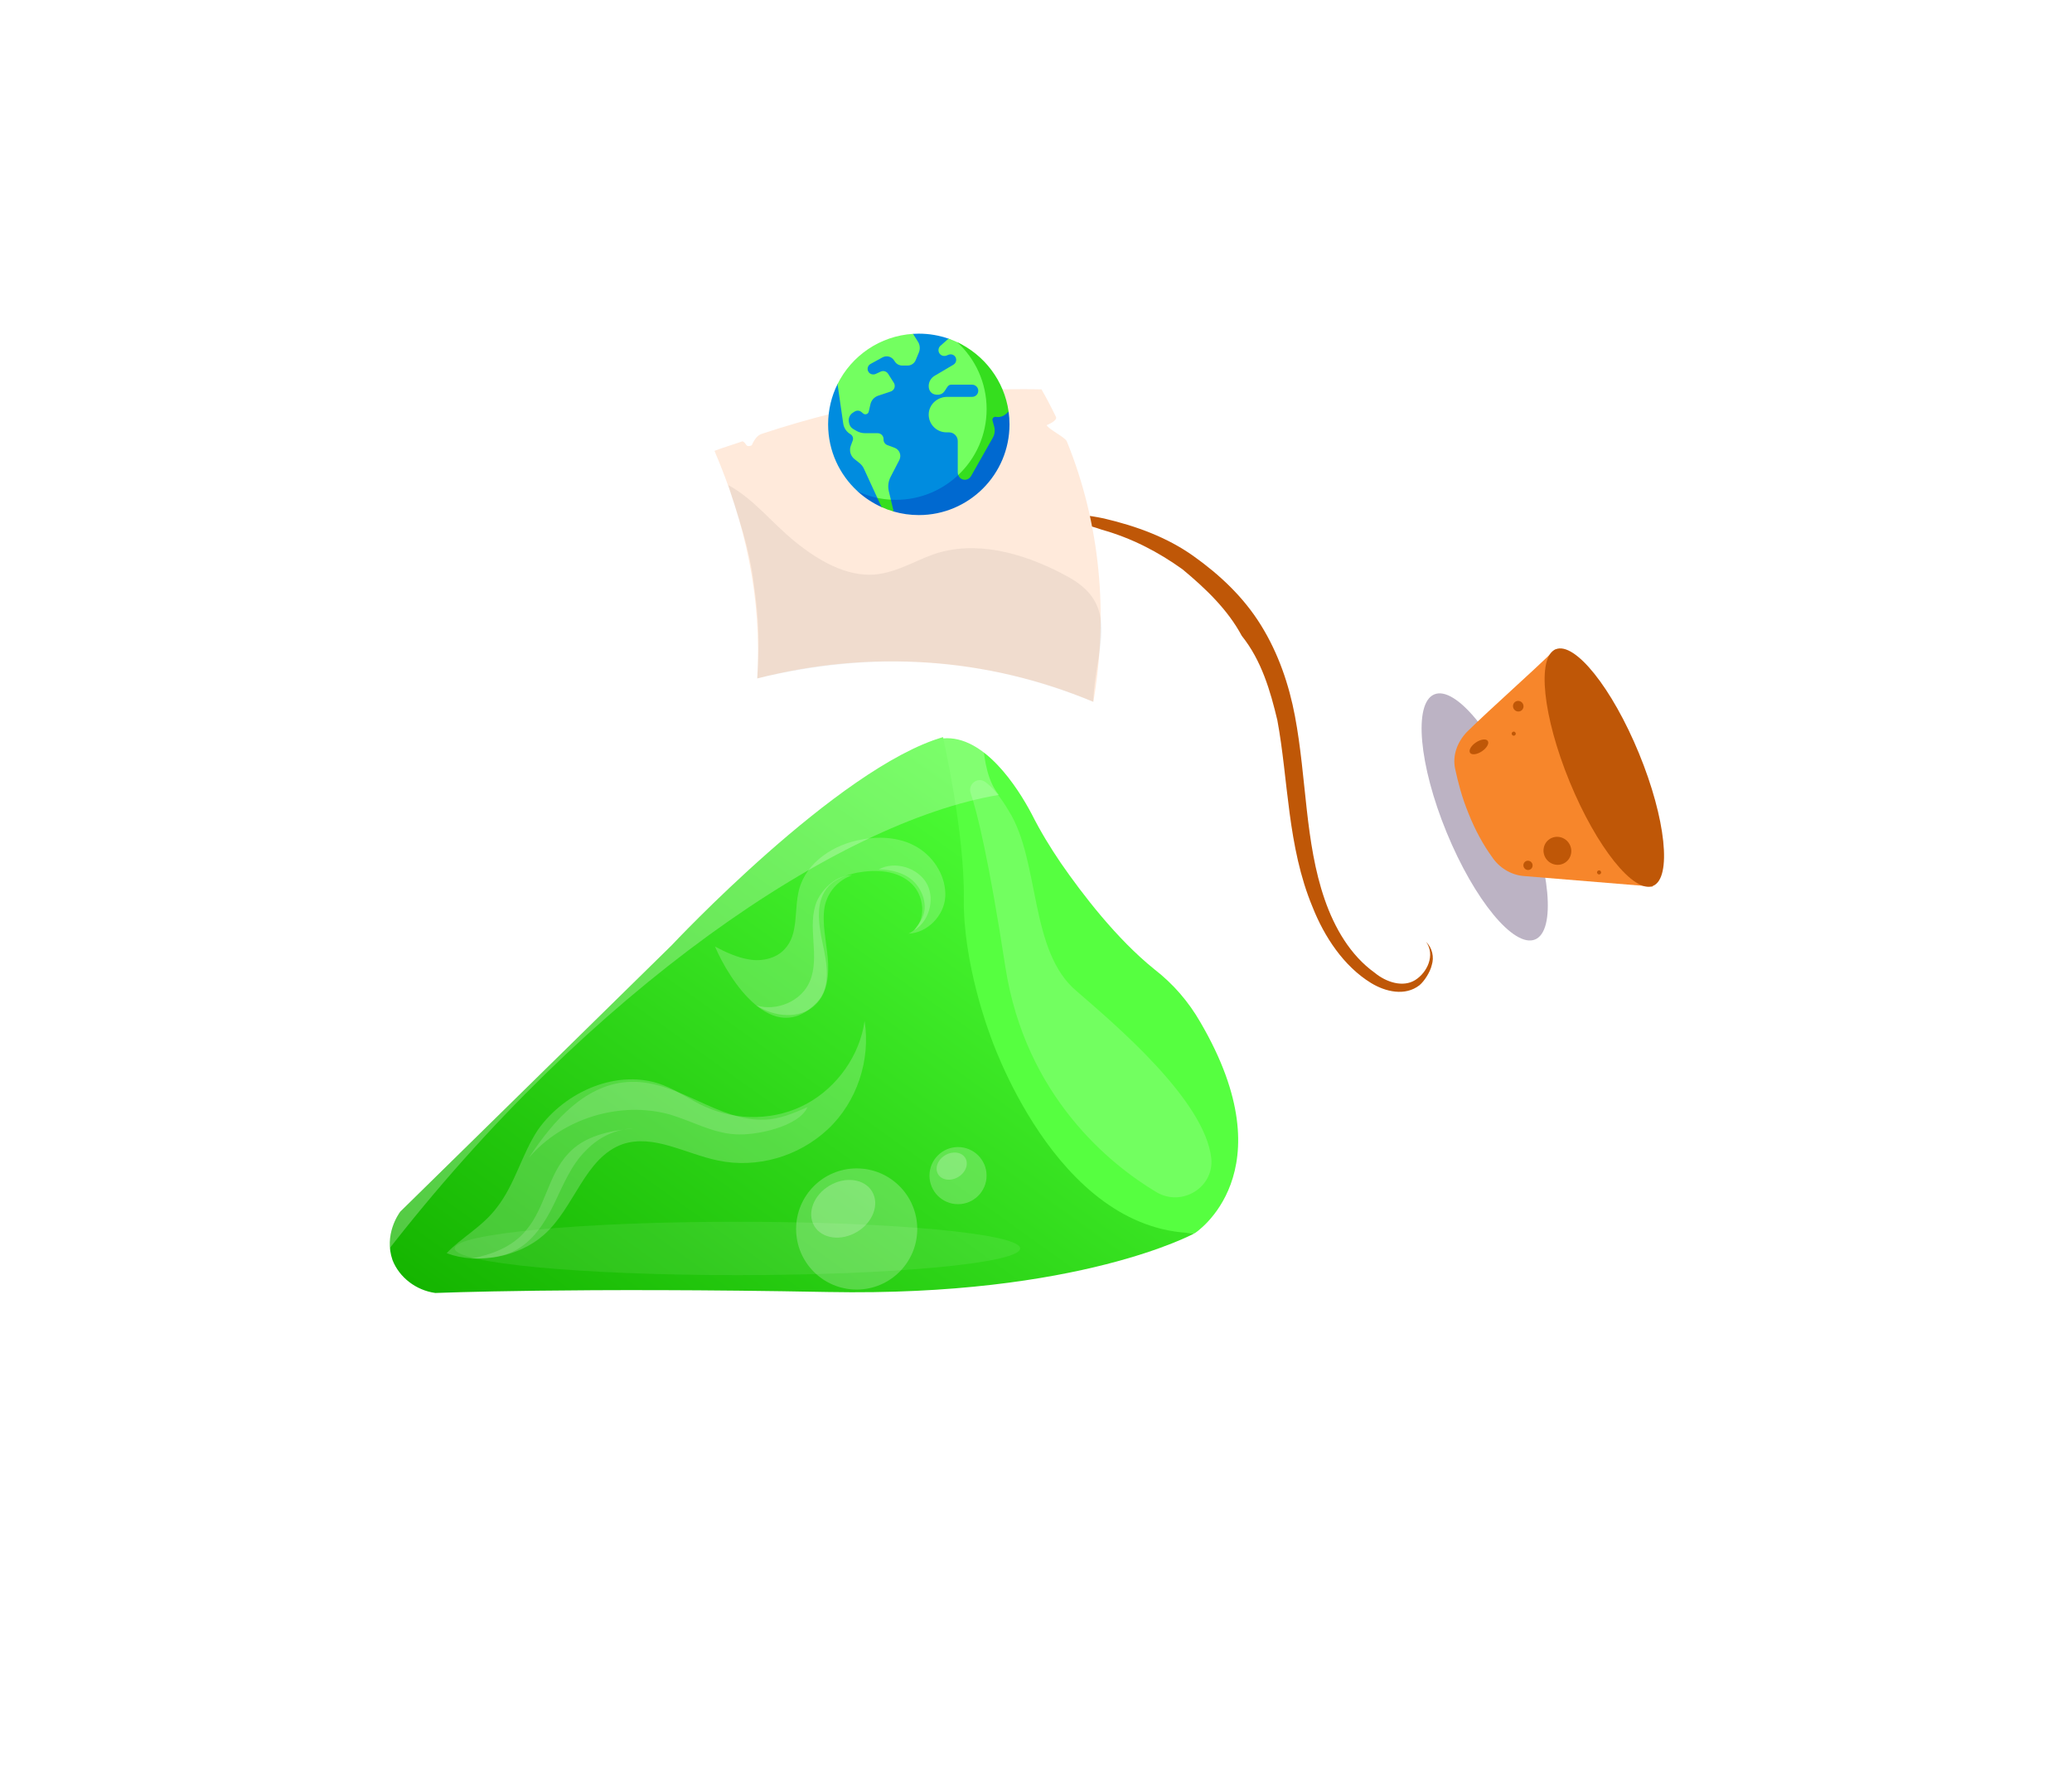 <svg width="95" height="82" viewBox="0 0 95 82" fill="none" xmlns="http://www.w3.org/2000/svg">
<g clip-path="url(#clip0_3464_163)">
<path d="M81 3H15C8.373 3 3 8.373 3 15V67C3 73.627 8.373 79 15 79H81C87.627 79 93 73.627 93 67V15C93 8.373 87.627 3 81 3Z" fill="white" fill-opacity="0.21" stroke="white"/>
<g filter="url(#filter0_d_3464_163)">
<path opacity="0.55" d="M65.752 38.355L61.938 39.798C61.938 39.798 63.514 47.313 58.227 51.823C54.733 54.835 47.525 56.271 45.265 56.406C41.574 56.597 25.329 56.409 22.061 56.441C21.701 56.441 19.597 56.429 19.217 56.312C17.869 55.965 16.725 55.044 16.151 53.758C15.879 53.203 15.758 52.652 15.763 52.141C15.691 50.802 16.267 49.565 17.192 48.631C22.407 43.502 27.656 38.398 32.87 33.27C32.87 33.27 41.048 25.007 47.505 25.197C53.529 25.129 58.492 31.152 58.492 31.152L62.218 29.903C62.218 29.903 63.412 35.29 65.752 38.355Z" fill="white"/>
<path opacity="0.55" d="M70.198 38.188L67.826 39.272C67.236 39.52 66.555 39.393 66.175 38.915C65.358 37.97 64.332 36.308 63.52 34.131C62.762 32.095 62.281 30.463 62.136 29.226C62.054 28.549 62.458 27.912 63.116 27.712C63.998 27.416 65.055 27.091 65.702 26.833L70.198 38.188Z" fill="white"/>
<path d="M66.329 33.162C65.054 30.059 64.801 27.223 65.764 26.828C66.727 26.432 68.541 28.626 69.817 31.729C71.092 34.832 71.345 37.668 70.382 38.064C69.419 38.46 67.605 36.265 66.329 33.162Z" fill="#BCB3C4"/>
<path d="M75.78 35.641L69.844 35.154C69.265 35.1 68.73 34.768 68.409 34.281C68.019 33.745 67.635 33.058 67.324 32.269C67.023 31.538 66.848 30.847 66.717 30.238C66.586 29.629 66.815 29.02 67.249 28.558C68.463 27.366 70.09 25.955 71.304 24.763L75.78 35.641Z" fill="#F7862B"/>
<path d="M71.969 30.838C70.738 27.842 70.451 25.121 71.328 24.761C72.205 24.4 73.915 26.536 75.146 29.532C76.378 32.528 76.665 35.249 75.787 35.609C74.91 35.97 73.201 33.834 71.969 30.838Z" fill="#BF5707"/>
<path d="M54.785 51.524C54.785 51.524 59.072 48.771 55.045 41.872C54.496 40.912 53.79 40.099 52.929 39.431C51.196 38.037 49.625 35.985 48.638 34.558C48.161 33.856 47.709 33.12 47.305 32.317C46.649 31.074 45.112 28.687 43.246 28.846C40.763 29.078 43.898 43.271 43.898 43.271L49.214 51.607L54.785 51.524Z" fill="#56FF40"/>
<path d="M54.784 51.524C54.784 51.524 49.503 54.441 37.967 54.223C26.431 54.005 19.959 54.267 19.959 54.267C19.068 54.145 18.308 53.55 17.997 52.761C17.594 51.597 18.277 50.643 18.35 50.541C22.507 46.458 26.64 42.41 30.797 38.328C30.797 38.328 38.424 30.186 43.236 28.788C43.236 28.788 44.231 33.157 44.19 36.166C44.149 39.175 45.369 42.366 45.369 42.366C45.369 42.366 48.347 51.45 54.784 51.524Z" fill="url(#paint0_linear_3464_163)"/>
<path opacity="0.17" d="M55.537 48.096C55.668 49.426 54.196 50.33 53.033 49.652C50.901 48.385 47.017 45.245 46.097 39.333C45.322 34.297 44.797 32.222 44.501 31.34C44.374 30.941 44.828 30.596 45.168 30.839C45.475 31.059 45.845 31.478 46.263 32.189C47.698 34.503 47.178 38.613 49.373 40.441C51.057 41.903 55.242 45.413 55.537 48.096Z" fill="white"/>
<path d="M61.144 39.539C60.697 39.013 60.298 38.419 59.933 37.849C59.593 37.245 59.252 36.64 59.029 36.017C58.771 35.369 58.547 34.746 58.407 34.078C58.232 33.387 58.125 32.744 58.033 32.008C57.965 32.68 57.964 33.401 58.081 34.102C58.197 34.804 58.372 35.495 58.629 36.143C58.887 36.791 59.261 37.42 59.66 38.014C60.059 38.608 60.565 39.125 61.144 39.539Z" fill="white" fill-opacity="0.26"/>
<path opacity="0.55" d="M55.244 30.579C55.244 30.579 53.987 31.328 54.074 32.215C54.074 32.215 51.612 29.32 49.363 28.072C49.388 28.038 52.359 27.485 55.244 30.579Z" fill="white" fill-opacity="0.27"/>
<circle cx="43.925" cy="48.888" r="1.309" fill="white" fill-opacity="0.22"/>
<ellipse cx="43.635" cy="48.452" rx="0.727" ry="0.582" transform="rotate(-30.835 43.635 48.452)" fill="white" fill-opacity="0.22"/>
<circle cx="48.083" cy="30.3" r="1.309" fill="white" fill-opacity="0.22"/>
<ellipse cx="47.792" cy="29.863" rx="0.727" ry="0.582" transform="rotate(-30.835 47.792 29.863)" fill="white" fill-opacity="0.22"/>
<circle cx="60.557" cy="44.73" r="2.532" fill="white" fill-opacity="0.29"/>
<ellipse cx="59.994" cy="43.886" rx="1.407" ry="1.125" transform="rotate(-30.835 59.994 43.886)" fill="white" fill-opacity="0.29"/>
<circle cx="39.278" cy="51.334" r="2.777" fill="white" fill-opacity="0.22"/>
<ellipse cx="38.661" cy="50.408" rx="1.543" ry="1.234" transform="rotate(-30.835 38.661 50.408)" fill="white" fill-opacity="0.22"/>
<path opacity="0.39" d="M37.463 40.938C38.117 40.253 37.917 39.175 37.72 38.256C37.523 37.337 37.36 36.283 38.014 35.598C38.328 35.274 38.805 35.108 39.295 35.002C40.19 34.842 41.161 34.89 41.809 35.519C42.457 36.149 42.475 37.426 41.657 37.794C42.517 37.77 43.304 36.96 43.341 36.087C43.377 35.214 42.874 34.361 42.13 33.881C41.386 33.4 40.438 33.315 39.544 33.475C38.245 33.69 36.978 34.507 36.64 35.765C36.395 36.715 36.632 37.817 35.979 38.502C35.592 38.938 34.918 39.082 34.352 38.98C33.822 38.901 33.253 38.639 32.783 38.388C33.431 39.914 35.454 43.068 37.463 40.938Z" fill="white" fill-opacity="0.5"/>
<path opacity="0.39" d="M37.459 36.294C36.972 37.456 37.618 38.822 37.13 39.984C36.75 40.899 35.602 41.37 34.677 41.088C35.495 41.617 36.676 41.748 37.392 41.05C37.949 40.513 38.023 39.664 37.95 38.879C37.878 38.094 37.682 37.335 37.807 36.572C37.944 35.869 38.44 35.346 39.064 35.116C38.388 35.101 37.745 35.688 37.459 36.294Z" fill="white" fill-opacity="0.5"/>
<path opacity="0.39" d="M42.297 37.048C42.535 36.516 42.329 35.856 41.918 35.432C41.506 35.008 40.865 34.857 40.288 34.853C41.031 34.437 42.13 34.778 42.522 35.558C42.863 36.254 42.595 37.24 41.913 37.643C42.033 37.457 42.214 37.258 42.297 37.048Z" fill="white" fill-opacity="0.5"/>
<g opacity="0.5">
<path opacity="0.39" d="M24.651 46.807C25.899 45.018 28.367 43.945 30.406 44.741C31.108 45.012 31.668 45.431 32.328 45.729C33.813 46.397 35.569 46.363 36.984 45.596C38.398 44.828 39.429 43.352 39.64 41.798C39.924 43.575 39.298 45.508 37.954 46.765C36.609 48.022 34.699 48.567 32.927 48.197C31.431 47.89 29.967 46.971 28.547 47.446C26.802 48.066 26.347 50.365 24.933 51.606C23.79 52.619 21.885 52.983 20.48 52.442C21.155 51.723 22.102 51.248 22.782 50.348C23.605 49.299 23.923 47.915 24.651 46.807Z" fill="white"/>
<path opacity="0.39" d="M33.713 46.994C32.67 46.936 31.738 46.395 30.716 46.087C28.422 45.451 25.794 46.269 24.253 48.064C25.374 46.354 26.899 44.628 28.947 44.589C31.108 44.538 32.935 46.415 35.069 46.322C35.766 46.3 36.415 46.011 37.021 45.75C36.634 46.644 34.644 47.062 33.713 46.994Z" fill="white"/>
<path opacity="0.39" d="M26.041 47.891C25.121 48.882 24.995 50.383 24.102 51.416C23.497 52.151 22.539 52.514 21.587 52.696C22.284 52.674 22.981 52.652 23.561 52.348C24.422 51.926 24.991 51.037 25.405 50.185C25.819 49.333 26.18 48.397 26.881 47.72C27.455 47.123 28.232 46.755 29.041 46.722C27.923 46.83 26.774 47.076 26.041 47.891Z" fill="white"/>
</g>
<path d="M65.387 38.173C65.816 38.78 65.439 39.58 64.882 39.926C64.326 40.271 63.558 40.028 63.027 39.587C61.913 38.787 61.19 37.54 60.736 36.228C59.827 33.605 59.91 30.675 59.372 27.822C59.103 26.395 58.617 24.949 57.81 23.651C57.004 22.352 55.91 21.335 54.713 20.484C53.517 19.634 52.115 19.116 50.612 18.764C49.192 18.463 47.701 18.464 46.306 18.867C47.765 18.732 49.204 18.815 50.523 19.282C51.892 19.666 53.107 20.299 54.221 21.099C55.283 21.981 56.294 22.947 56.934 24.144C57.842 25.276 58.246 26.671 58.566 28.014C59.072 30.733 59.021 33.797 60.179 36.574C60.717 37.937 61.606 39.286 62.854 40.054C63.519 40.463 64.422 40.674 65.081 40.162C65.317 39.964 65.573 39.548 65.643 39.247C65.765 38.864 65.669 38.461 65.387 38.173Z" fill="#BF5707"/>
<path d="M45.796 31.437C44.818 30.263 45.062 27.686 45.062 26.3C38.459 27.279 23.539 43.666 17.669 49.536C16.691 51.297 17.262 52.226 17.669 52.471C27.061 40.34 38.459 32.66 45.796 31.437Z" fill="white" fill-opacity="0.26"/>
<path d="M32.758 15.666C34.174 18.974 34.938 22.404 34.719 26.098C39.793 24.786 45.253 25.11 50.128 27.171C50.828 23.171 50.45 18.999 48.913 15.231C48.835 15.039 48.074 14.678 47.99 14.488C47.99 14.488 48.502 14.289 48.414 14.107C48.209 13.68 47.989 13.26 47.752 12.848C43.511 12.733 39.161 13.486 34.962 14.875C34.806 14.926 34.654 14.998 34.464 15.416C34.16 15.531 34.255 15.322 34.046 15.227C33.631 15.375 33.169 15.507 32.758 15.666Z" fill="#FFEADB"/>
<path opacity="0.21" d="M43.12 20.309C42.137 20.574 41.211 21.244 40.077 21.338C38.783 21.422 37.536 20.704 36.459 19.834C35.383 18.965 34.561 17.869 33.39 17.235C33.862 18.794 34.353 20.032 34.569 21.818C34.795 23.443 34.823 24.331 34.719 26.098C40.114 24.805 45.093 25.1 50.127 27.171C50.185 24.838 51.433 22.816 49.015 21.464C47.22 20.472 45.085 19.781 43.12 20.309Z" fill="black" fill-opacity="0.28"/>
<ellipse cx="33.811" cy="52.226" rx="12.963" ry="1.223" fill="white" fill-opacity="0.08"/>
<ellipse cx="67.808" cy="29.235" rx="0.489" ry="0.245" transform="rotate(-33.778 67.808 29.235)" fill="#BF5707"/>
<ellipse cx="69.611" cy="27.371" rx="0.24" ry="0.245" transform="rotate(-33.778 69.611 27.371)" fill="#BF5707"/>
<ellipse cx="71.406" cy="34" rx="0.633" ry="0.646" transform="rotate(-33.778 71.406 34)" fill="#BF5707"/>
<ellipse cx="70.058" cy="34.666" rx="0.21" ry="0.214" transform="rotate(-33.778 70.058 34.666)" fill="#BF5707"/>
<ellipse cx="69.404" cy="28.63" rx="0.092" ry="0.093" transform="rotate(-33.778 69.404 28.63)" fill="#BF5707"/>
<ellipse cx="73.317" cy="34.989" rx="0.092" ry="0.093" transform="rotate(-33.778 73.317 34.989)" fill="#BF5707"/>
</g>
<path d="M42.127 15.294C42.038 15.294 41.95 15.297 41.862 15.303L38.401 17.606C38.124 18.162 37.969 18.789 37.969 19.452C37.969 20.668 38.491 21.762 39.324 22.523C39.324 22.523 40.679 23.455 42.127 23.455C44.065 23.455 46.081 21.748 46.081 19.452C46.081 16.729 43.491 15.523 43.491 15.523C43.063 15.375 42.605 15.294 42.127 15.294Z" fill="#008CDF"/>
<path d="M46.244 18.868L45.236 18.753C45.236 21.049 43.374 22.911 41.078 22.911C40.451 22.911 39.856 22.771 39.323 22.523C39.646 22.818 40.016 23.062 40.419 23.244L40.664 23.231L40.975 23.448C41.34 23.553 41.727 23.61 42.127 23.61C44.423 23.61 46.285 21.748 46.285 19.452C46.285 19.254 46.271 19.059 46.244 18.868Z" fill="#0069D0"/>
<path d="M43.886 15.683C43.758 15.623 43.626 15.57 43.49 15.523L43.123 15.846C43.022 15.932 42.998 16.081 43.072 16.196C43.143 16.307 43.287 16.345 43.408 16.294L43.483 16.262C43.574 16.224 43.681 16.238 43.755 16.304C43.886 16.421 43.863 16.627 43.717 16.714L42.853 17.225C42.684 17.324 42.577 17.506 42.581 17.702C42.584 17.905 42.698 18.071 42.928 18.092C43.402 18.136 43.334 17.633 43.612 17.633H44.568C44.713 17.633 44.839 17.742 44.852 17.887C44.866 18.052 44.736 18.191 44.574 18.191H43.429C42.983 18.191 42.594 18.534 42.581 18.979C42.567 19.44 42.937 19.818 43.394 19.818H43.511C43.733 19.818 43.913 19.998 43.913 20.221V21.651C43.913 21.693 43.921 21.735 43.935 21.774L44.271 21.767L45.319 20.063L45.454 19.086L45.795 18.592C45.795 18.592 45.135 16.267 43.886 15.683Z" fill="#73FF60"/>
<path d="M46.244 18.868C46.046 17.454 45.133 16.268 43.886 15.684C44.715 16.444 45.236 17.54 45.236 18.753C45.236 19.944 44.737 21.016 43.935 21.774C43.984 21.915 44.124 22.012 44.286 21.989C44.389 21.974 44.477 21.905 44.528 21.814L45.52 20.064C45.608 19.909 45.631 19.726 45.583 19.554L45.507 19.276C45.481 19.185 45.556 19.097 45.65 19.107L45.705 19.113C45.852 19.129 45.999 19.082 46.111 18.985L46.244 18.868Z" fill="#35DE1E"/>
<path d="M42.088 15.662L41.862 15.303C40.341 15.398 39.043 16.31 38.4 17.606L38.662 19.416C38.692 19.619 38.813 19.798 38.99 19.901C39.093 19.96 39.137 20.084 39.096 20.195L39.007 20.436C38.926 20.653 38.994 20.897 39.175 21.042L39.414 21.232C39.496 21.298 39.561 21.381 39.605 21.476L40.226 22.823L40.589 23.079L40.845 22.904L40.752 22.516C40.7 22.297 40.728 22.066 40.831 21.866L41.234 21.087C41.345 20.872 41.243 20.609 41.017 20.525L40.685 20.402C40.58 20.363 40.511 20.263 40.511 20.151V20.125C40.511 19.977 40.391 19.857 40.242 19.857H39.667C39.526 19.857 39.387 19.82 39.265 19.749L39.125 19.668C39.018 19.607 38.946 19.5 38.928 19.378L38.919 19.316C38.896 19.16 38.967 19.005 39.1 18.92L39.182 18.867C39.282 18.803 39.413 18.812 39.502 18.89L39.576 18.953C39.666 19.03 39.805 18.984 39.831 18.869L39.91 18.527C39.952 18.345 40.085 18.198 40.262 18.139L40.841 17.945C41.006 17.889 41.076 17.693 40.982 17.546L40.719 17.133C40.647 17.019 40.501 16.977 40.379 17.034L40.162 17.135C40.05 17.188 39.91 17.165 39.834 17.067C39.736 16.94 39.775 16.759 39.913 16.683L40.459 16.383C40.64 16.284 40.867 16.337 40.984 16.508L41.035 16.582C41.11 16.691 41.234 16.756 41.367 16.756H41.612C41.775 16.756 41.922 16.658 41.984 16.507L42.131 16.153C42.197 15.992 42.181 15.809 42.088 15.662Z" fill="#73FF60"/>
<path d="M40.419 23.244C40.598 23.325 40.783 23.393 40.975 23.448L40.845 22.904C40.633 22.892 40.427 22.865 40.226 22.823L40.419 23.244Z" fill="#35DE1E"/>
</g>
<defs>
<filter id="filter0_d_3464_163" x="-5.243" y="-3.164" width="102.539" height="85.657" filterUnits="userSpaceOnUse" color-interpolation-filters="sRGB">
<feFlood flood-opacity="0" result="BackgroundImageFix"/>
<feColorMatrix in="SourceAlpha" type="matrix" values="0 0 0 0 0 0 0 0 0 0 0 0 0 0 0 0 0 0 127 0" result="hardAlpha"/>
<feOffset dy="5"/>
<feGaussianBlur stdDeviation="10.5"/>
<feComposite in2="hardAlpha" operator="out"/>
<feColorMatrix type="matrix" values="0 0 0 0 1 0 0 0 0 1 0 0 0 0 1 0 0 0 0.29 0"/>
<feBlend mode="normal" in2="BackgroundImageFix" result="effect1_dropShadow_3464_163"/>
<feBlend mode="normal" in="SourceGraphic" in2="effect1_dropShadow_3464_163" result="shape"/>
</filter>
<linearGradient id="paint0_linear_3464_163" x1="49.352" y1="33.163" x2="29.244" y2="61.267" gradientUnits="userSpaceOnUse">
<stop stop-color="#4DFE36"/>
<stop offset="1" stop-color="#15B500"/>
</linearGradient>
<clipPath id="clip0_3464_163">
<rect width="95" height="82" fill="white"/>
</clipPath>
</defs>
</svg>
